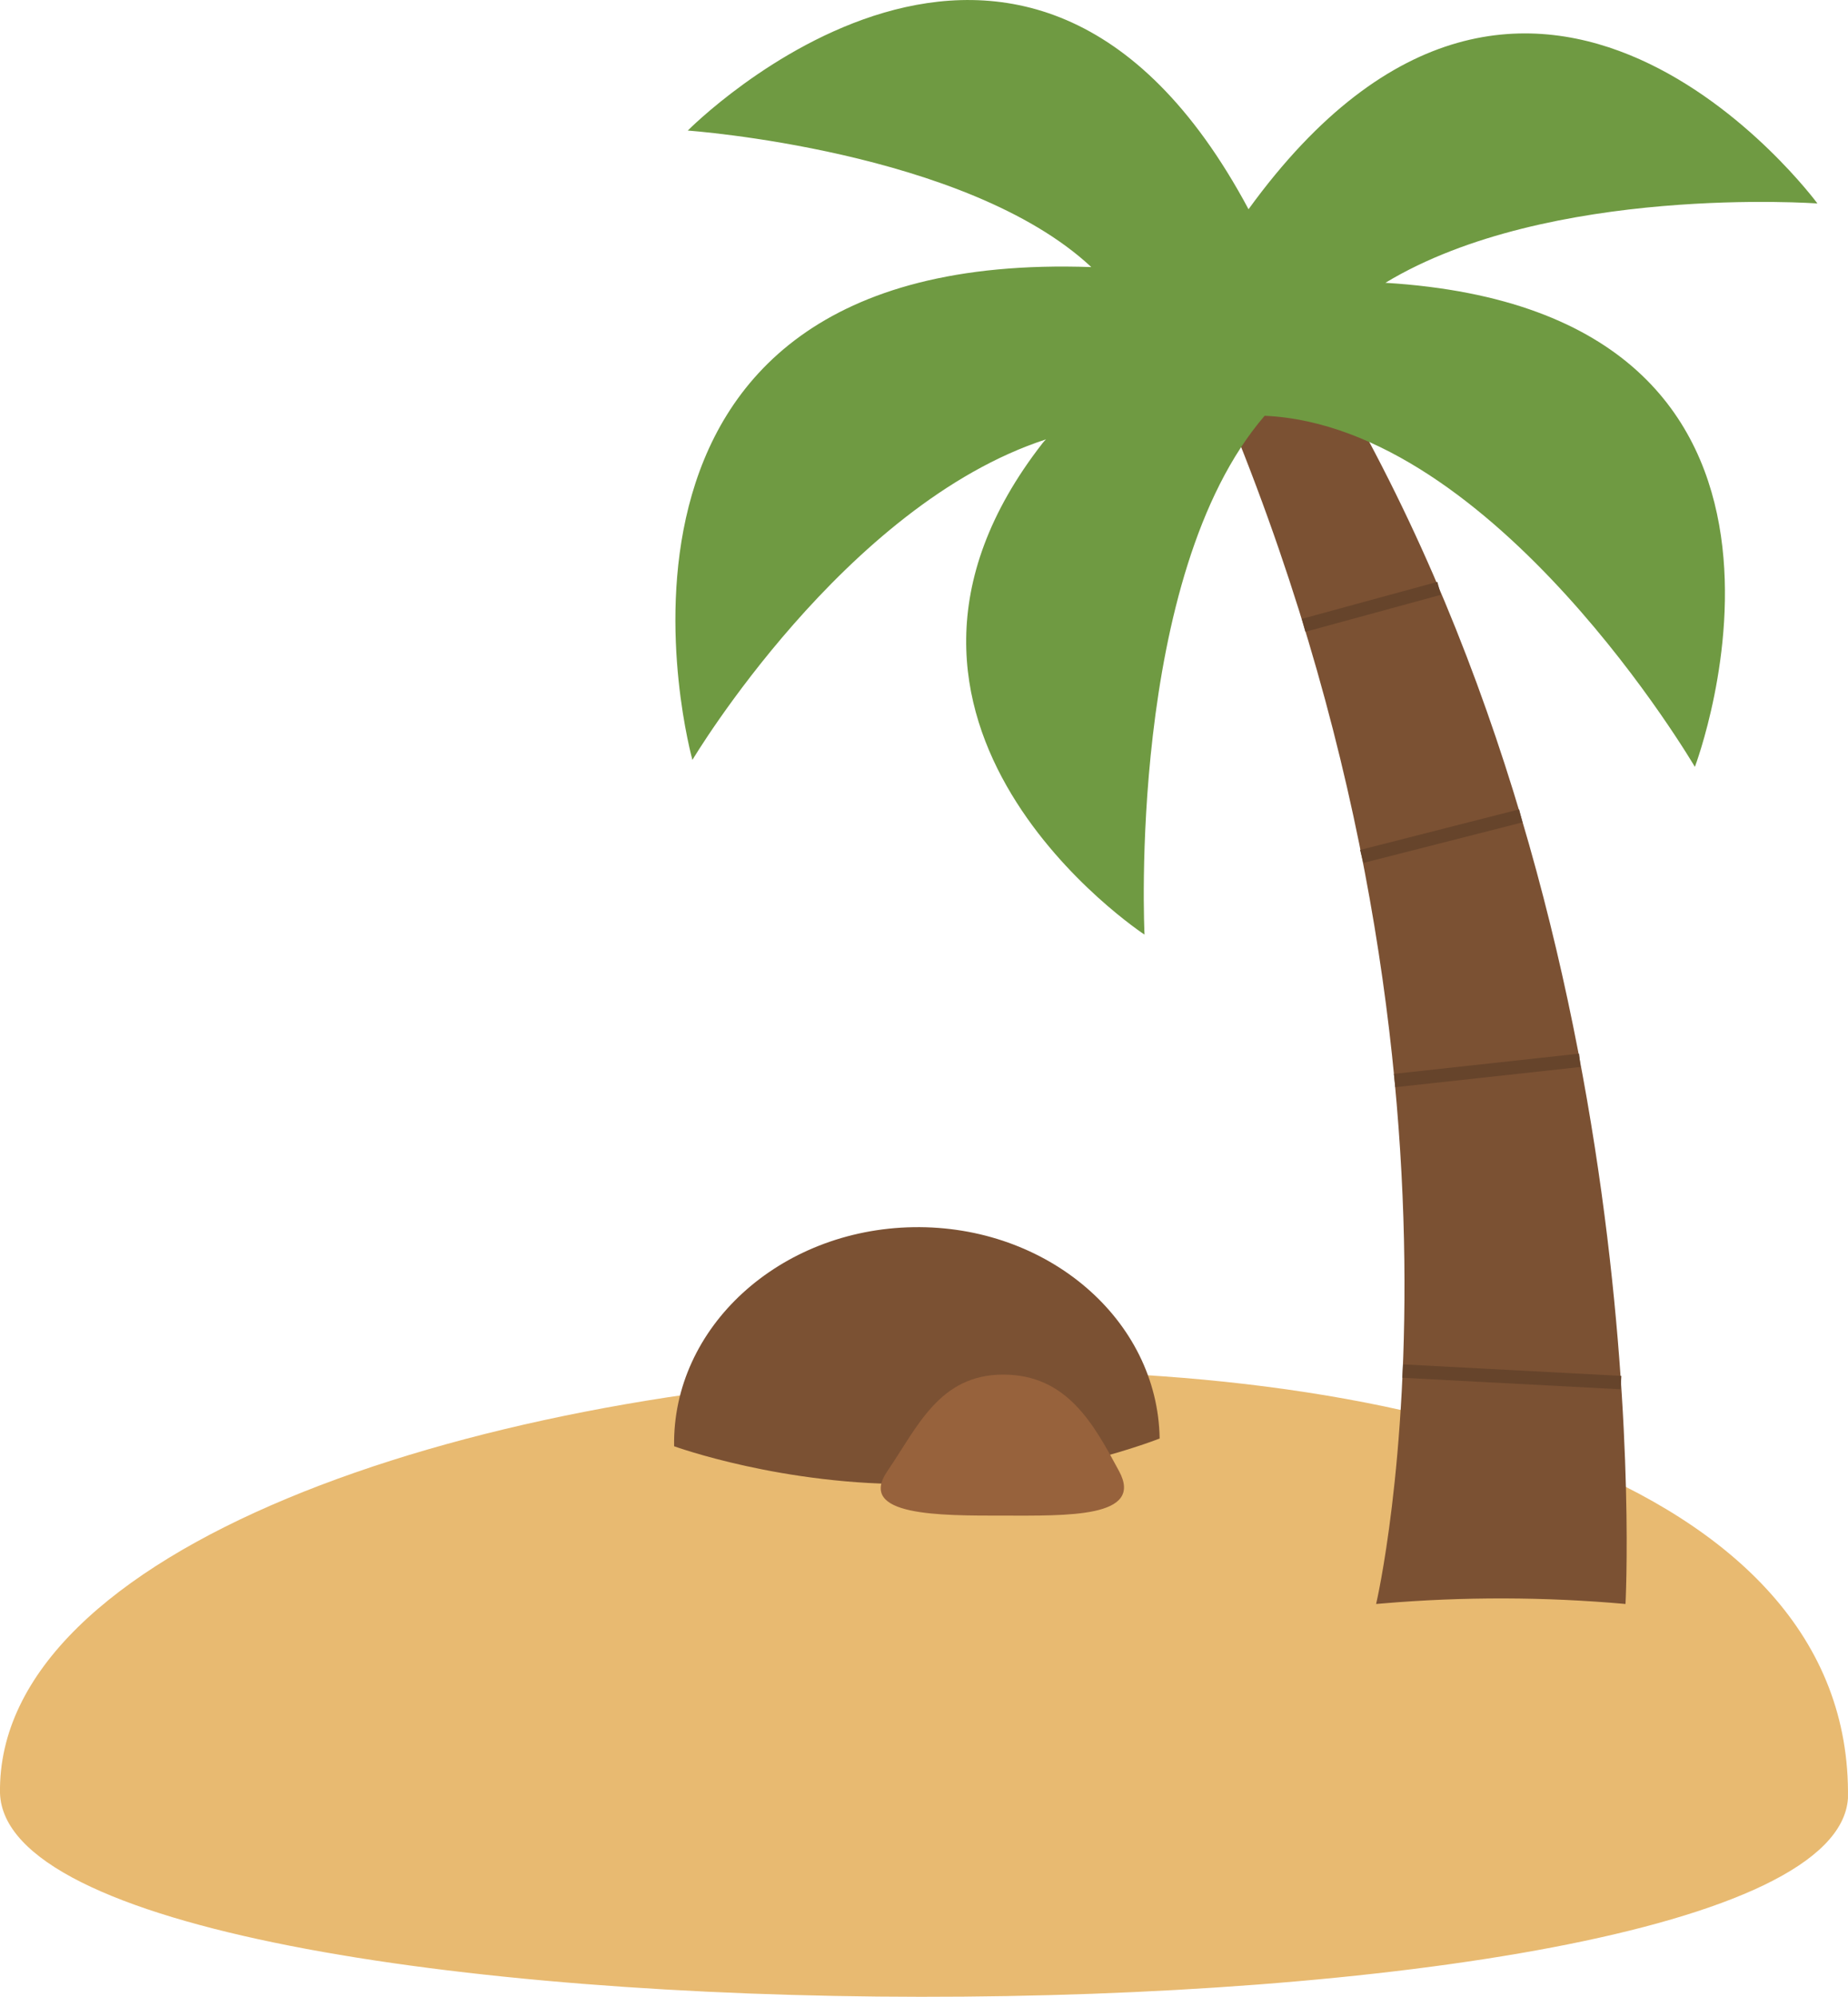 <?xml version="1.0" encoding="UTF-8"?><svg xmlns="http://www.w3.org/2000/svg" viewBox="0 0 413.95 447.02"><defs><style>.cls-1{fill:#6f9a42;}.cls-2{fill:none;stroke:#66442b;stroke-miterlimit:10;stroke-width:3px;}.cls-3{fill:#e8ba71;}.cls-4{fill:#7b5133;}.cls-5{fill:#97623c;}</style></defs><g id="island"><path class="cls-3" d="M413.94,402.59C409.96,461.78,1.96,462.28,0,401.41c-1.61-108.9,416.16-142.4,413.94,1.18h0Z"/><path class="cls-4" d="M259.76,322.03s-24.2,9.71-54.23,10.19c-30.03.48-54.53-8.45-54.53-8.45-.43-26.6,23.58-48.56,53.61-49.04,30.03-.48,54.73,20.7,55.15,47.3Z"/><path class="cls-5" d="M198.77,329.34c6.74-9.85,11.62-21.61,25.95-21.61s20.28,11.11,25.95,21.61-11.62,9.96-25.95,9.96-32.84.12-25.95-9.96Z"/></g><g id="tree"><path id="stalk" class="cls-4" d="M308.25,359.08s29.44-124.86-38.42-278.57c-2.67-6.04,23-5.65,26.42,0,76.14,125.87,67.86,278.57,67.86,278.57h0c-18.1-1.61-36.3-1.66-54.4-.12l-1.46.12Z"/><g id="leaves"><path class="cls-1" d="M310.33,63.31h0c108,6.6,69.32,108.37,69.32,108.37,0,0-44.68-76.27-96.36-78.6.02-.03.04-.06.06-.08l-.07.08c-30.89,35.82-26.91,116.15-26.91,116.15,0,0-71.88-47.14-22.8-110.07.21-.27.45-.54.73-.8-45.15,14.68-79.2,71.76-79.2,71.76,0,0-31.99-114.6,89.35-110.33-28.02-26.16-90.39-30.56-90.39-30.56,0,0,75.37-76.27,125.61,17.61,63.72-87.8,127.43-1.29,127.43-1.29,0,0-60.19-4.36-96.77,17.76Z"/></g><line class="cls-2" x1="292.01" y1="139.99" x2="322.36" y2="131.71"/><line class="cls-2" x1="305.03" y1="191.73" x2="340.65" y2="182.65"/><line class="cls-2" x1="312.39" y1="241.9" x2="353.87" y2="237.37"/><line class="cls-2" x1="314.2" y1="306.94" x2="363.1" y2="309.52"/></g></svg>